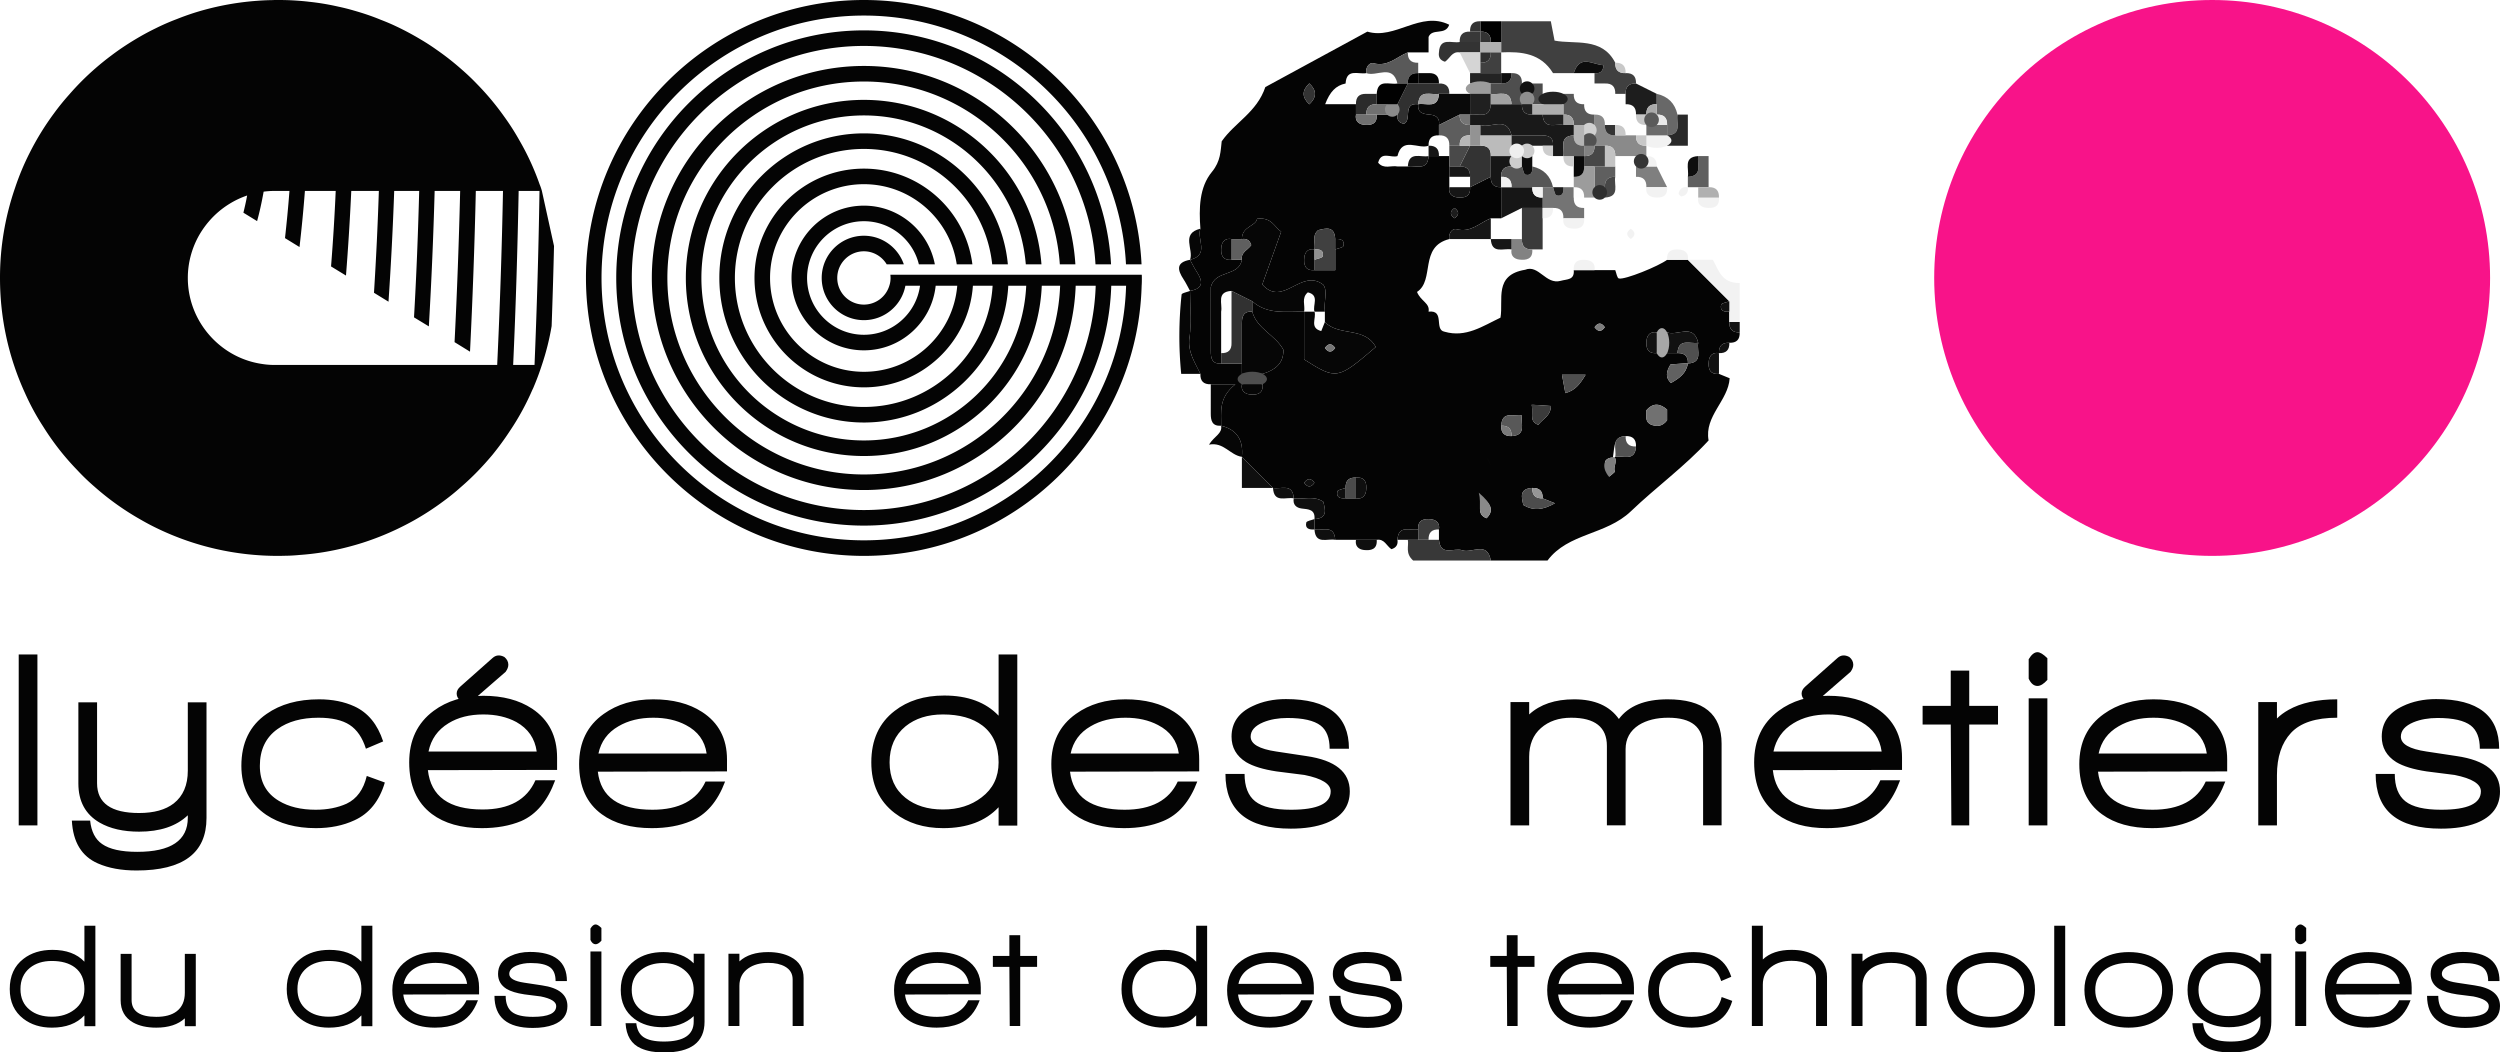 <svg xmlns="http://www.w3.org/2000/svg" viewBox="0 0 600 252.599"><path d="M387.095 109.822l-.051.38c.119-.104.237-.208.368-.334a1.081 1.081 0 0 0-.317-.046z" fill="#040404"/><path d="M412.551 84.752c-.063-1.722.767-2.552 2.49-2.489 1.722.064 2.551-.766 2.488-2.489-1.722.064-2.552-.766-2.489-2.489v-2.489c-1.21.089-2.312-.158-1.974-1.649.093-.408 1.286-.567 1.974-.84l-9.956-9.956h-4.978c-1.936 1.487-10.178 4.866-11.584 4.481-.436-.12-.582-1.298-.861-1.992h-9.957c.188 2.41-1.572 2.12-3.145 2.56-3.581.998-5.262-3.992-8.53-2.656-7.565 1.246-5.173 7.179-5.913 11.495-4.287 2.033-8.295 4.853-13.42 3.375-2.605-.453.185-5.283-3.838-4.818.37-2.068-1.88-2.472-2.773-4.732 4.325-2.83.445-10.853 7.75-12.691-.276-1.416.804-2.627 1.687-2.38 3.442.96 5.592-1.54 8.27-2.598h2.49v-7.467c-1.723.063-2.553-.767-2.49-2.49l-4.978 2.49c.179 2.336-1.42 2.627-3.09 2.44-1.244-.139-2.17-.923-1.888-2.44v-2.49-2.488-2.49h-4.978c-.213 3.724-3.092 2.115-4.978 2.49h-2.49c-1.51-.299-3.258.73-4.634-.896.711-2.897 3.109-1.063 4.635-1.594 1.167-4.795 5.017-1.54 7.467-2.489-.064-1.722.766-2.552 2.489-2.489v-2.489c.282-1.517-.644-2.295-1.888-2.442-1.67-.197-3.27-.2-3.09-2.536-3.858-.43-1.422 3.764-3.408 4.69-1.292-.214-1.727-1-1.57-2.2h-4.978c.178 2.335-1.42 2.627-3.091 2.44-1.244-.139-2.17-.924-1.888-2.44v-2.49h-7.395c1.137-2.98 2.539-4.486 4.906-4.978.213-3.723 3.092-2.114 4.978-2.489-.277-1.416.803-2.627 1.687-2.38 3.442.96 5.592-1.54 8.27-2.598h4.978c0-1.238 0-2.477.002-3.712.908-2.194 4.047-.255 4.954-2.92-6.903-3.427-12.96 3.666-19.65 1.654l-24.48 13.304c-2.042 6.063-7.292 8.467-10.472 13.02-.278 2.295-.223 4.768-2.341 7.33-3.076 3.723-3.128 8.813-2.772 13.638-.948 2.45 2.307 6.3-2.49 7.467.513.927.968 1.893 1.55 2.775 1.482 2.25 1.866 4.083-1.55 4.692 0 3.696.422 7.455-.119 11.07-.532 3.562 1.297 6.037 2.609 8.843-.064 1.722.766 2.552 2.489 2.489h5.913c-4.191 3.345-3.327 6.75-3.424 9.956 3.93.975 5.378 3.605 4.978 7.467l7.467 7.467c1.887.375 4.766-1.234 4.978 2.49 2.336.299 4.82-.705 7.089.81.515 1.998 1.05 3.985-2.11 4.167v2.49c1.886.374 4.765-1.235 4.977 2.488h9.957c1.846-.298 2.357 1.473 3.528 2.248 1.107-.324 1.63-1.056 1.45-2.248.212-3.723 3.09-2.114 4.978-2.489-.18-2.336 1.42-2.627 3.09-2.44 1.244.139 2.17.923 1.888 2.44v2.49c.413 4.11 3.666 1.807 5.6 2.51 2.28.83 6.014-2.34 6.845 2.467h13.609c4.962-6.657 14-6.064 20.021-11.83 6.02-5.764 12.92-10.763 18.645-16.998-1.077-5.83 4.735-9.561 5.053-14.924l-2.569-1.05c-2.336.178-2.627-1.42-2.44-3.091.138-1.244.923-2.17 2.44-1.888zm-63.47-34.833c1.159.817 1.159 1.646 0 2.463-1.16-.817-1.16-1.646 0-2.463zm-28.625 7.454c1.21-.089 2.312.158 1.974 1.649-.093.408-1.286.567-1.974.84v4.978h-4.978c-2.336.179-2.627-1.42-2.44-3.09.139-1.244.923-2.17 2.44-1.888.299-1.51-.73-3.258.886-4.627 1.933-.484 3.919-1.008 4.092 2.138zm-6.222-37.36c1.807 1.684 1.807 3.343 0 5.027-1.808-1.684-1.808-3.343 0-5.028zm-1.232 95.853c.817-1.16 1.646-1.16 2.463 0-.817 1.16-1.646 1.16-2.463 0zm14.873 1.846c-.139 1.243-.924 2.169-2.44 1.887h-2.49c-1.21.089-2.312-.158-1.973-1.649.092-.408 1.285-.567 1.973-.84-.063-1.723.767-2.552 2.49-2.489 2.335-.179 2.627 1.42 2.44 3.09zM312.99 86.27V74.796c-4.301-.066-8.785.782-12.445-2.489v2.49c1.117 4.17 5.602 5.592 7.485 9.186.03 3.363-2.125 4.863-4.996 5.748v2.489c.179 2.335-1.42 2.627-3.09 2.44-1.244-.139-2.17-.923-1.888-2.44v-2.49-2.489h-4.978c-2.277.172-2.49-1.346-2.49-3.04V68.956c.957-4.27 6.714-2.45 7.468-6.605h-2.49c-2.335.179-2.627-1.42-2.44-3.09.14-1.244.924-2.17 2.44-1.888h2.49c-.01-3.11 3.388-3.044 3.64-4.877 3.567-.43 4.219 2.087 5.787 3.1l-4.536 12.682c5.004 5.62 9.332-4.063 14.651.068 1.125 1.572.049 4.095.37 6.45v2.49c3.341 3.487 9.584 1.061 12.216 5.994-9.205 7.863-9.403 7.905-17.194 2.99zm54.621 10.941c.051 0 .085-.016.138-.014.003-.016 0-.03.003-.045 1.568.076 2.993.179 4.471.287-.046 2.495-2.078 3.113-3.01 4.522-2.58-.924-.89-3.158-1.602-4.75zm-12.213 10.962c1.325 1.215 2.056 2.42 2.354 3.596-.307-1.19-1.037-2.388-2.354-3.596zm1.388 16.212c-2.357-.87-1.325-2.756-1.565-4.787.031.005.051-.006.083 0 .078-.117.153-.234.23-.351 2.691 1.993 2.83 3.505 1.252 5.138zm5.985-19.721c-1.722.063-2.552-.767-2.489-2.49.213-3.723 3.091-2.113 4.978-2.488-.375 1.887 1.235 4.765-2.489 4.978zm2.83 16.548c-.467-1.96-.975-3.943 2.148-4.103 1.723-.063 2.553.766 2.49 2.49l2.957 1.182c-2.887 1.614-5.102 1.9-7.595.43zm10.084-26.856l-.816-4.427h5.687c-1.4 2.313-2.464 3.73-4.871 4.427zm7.012-15.827c.816-1.16 1.646-1.16 2.462 0-.816 1.16-1.646 1.16-2.462 0zm4.965 31.113c-.094.095-.16.14-.249.225 1.01.344-.387 2.38.177 3.296.059.096-.898.817-1.415 1.276.456-1.637.701-3.04.87-4.238-2.388 2.093-2.351.033-.498-.343.233-.047.39-.04.55-.037.453-3.414.346-5.003 3.054-5.157 1.722-.063 2.552.766 2.489 2.489-.213 3.724-3.092 2.114-4.978 2.489zm12.445-8.773c-1.108 1.497-2.517 1.642-4.006.97-1.508-.856-.802-2.21-.986-3.35 1.65-1.922 3.313-1.636 4.992-.187v2.567zm4.978-13.629c-.369 2.407-2.134 3.6-4.066 4.683-1.316-1.258-1.215-2.614-.093-4.463l4.175-.306c.047-1.636-.782-2.466-2.505-2.403h-4.978c-2.336.18-2.628-1.42-2.44-3.09.138-1.244.923-2.17 2.44-1.888h2.489c2.45.948 6.3-2.307 7.467 2.49-.375 1.886 1.235 4.765-2.489 4.977z" fill="#040404"/><path d="M360.281 5.103h11.916l.897 4.642c4.824.958 11.37-.936 14.567 5.314-.064 1.723.766 2.552 2.489 2.49 1.722-.064 2.552.766 2.489 2.488-1.723-.063-2.553.767-2.49 2.49h-2.488c.063-1.723-.767-2.553-2.49-2.49h-2.488v-2.489c1.205.14 2.033-.237 2.186-1.9-2.615-.084-5.7-2.754-7.165 1.9h-4.978c-2.912-4.749-7.54-5.21-12.445-4.978v-2.489-4.978z" fill="#404040"/><path d="M345.347 129.555c.413 4.111 3.666 1.808 5.6 2.512 2.28.829 6.014-2.34 6.845 2.466h-18.63c-1.98-1.761-.998-3.479-1.282-4.978h7.467z" fill="#383838"/><path d="M415.04 77.285v-2.489-2.489l-9.956-9.956 6-.001c1.393 2.434 2.054 5.63 6.445 5.58v9.355h-2.489z" fill="#f2f2f2"/><path d="M285.61 69.818c0 3.696.42 7.455-.12 11.07-.532 3.562 1.297 6.037 2.609 8.843h-4.609a92.692 92.692 0 0 1 .095-19.038c.04-.36 1.321-.586 2.025-.875z" fill="#060606"/><path d="M395.128 34.971v2.49h-7.468c.064-1.723-.766-2.553-2.488-2.49h-2.49v-2.489-2.489-2.489c1.723-.063 2.553.767 2.49 2.49-.064 1.722.766 2.552 2.489 2.488h4.978c-.064 1.723.766 2.553 2.489 2.49z" fill="#8a8a8a"/><path d="M370.237 59.862h-2.489c-1.722.063-2.552-.766-2.489-2.49v-7.466h4.978v9.956z" fill="#3a3a3a"/><path d="M380.193 49.906v2.489h-4.978c.064-1.723-.766-2.552-2.489-2.49h-2.489v-2.488-2.49h2.49c.273.689.431 1.882.84 1.974 1.49.339 1.737-.763 1.648-1.973h2.49v2.489c-.064 1.722.766 2.552 2.488 2.489z" fill="#747474"/><path d="M390.15 22.526c-.064-1.722.766-2.552 2.489-2.489l4.978 2.49v2.488c-1.723-.063-2.553.767-2.49 2.49h-2.488c.063-1.723-.767-2.553-2.49-2.49v-2.489z" fill="#1d1d1d"/><path d="M293.077 102.176c3.93.975 5.378 3.605 4.978 7.467-2.893-.438-4.346-3.62-7.898-2.93 1.343-2.128 3.225-2.616 2.92-4.537z" fill="#060606"/><path d="M397.617 25.015v-2.489c2.713.606 4.373 2.265 4.978 4.978-.375 1.887 1.234 4.766-2.49 4.978v-2.489c.064-1.722-.766-2.552-2.488-2.489v-2.489z" fill="#686868"/><path d="M290.588 92.22h5.913c-4.191 3.345-3.327 6.75-3.424 9.956-2.157.153-2.5-1.228-2.492-2.927.01-2.343.003-4.686.003-7.03z" fill="#060606"/><path d="M350.325 12.57c-1.846-.299-2.357 1.473-3.528 2.248-1.108-.324-1.63-1.056-1.45-2.248.212-3.724 3.091-2.114 4.978-2.489h4.978v2.489h-4.978z" fill="#333"/><path d="M298.055 109.643l7.467 7.467h-7.467v-7.467zM310.5 119.6c2.336.299 4.82-.705 7.089.81.515 1.998 1.05 3.985-2.11 4.167.178-2.336-1.421-2.338-3.091-2.536-1.245-.147-2.17-.925-1.888-2.442z" fill="#0f0f0f"/><path d="M400.106 32.482c3.723-.212 2.114-3.09 2.489-4.978h2.489v7.467h-4.978v-2.489z" fill="#292929"/><path d="M407.573 37.46h2.49v7.468h-4.979v-2.49c3.724-.212 2.114-3.09 2.489-4.977z" fill="#5f5f5f"/><path d="M397.617 39.95l2.489 4.978h-4.978c.063-1.723-.767-2.553-2.49-2.49V39.95h4.979z" fill="#7f7f7f"/><path d="M285.61 62.351c.512.927.967 1.893 1.549 2.775 1.482 2.25 1.866 4.083-1.55 4.692-.512-.927-.967-1.893-1.549-2.775-1.482-2.25-1.866-4.083 1.55-4.692zM288.099 54.884c-.948 2.45 2.307 6.3-2.49 7.467.948-2.45-2.306-6.3 2.49-7.467z" fill="#060606"/><path d="M360.281 5.103v4.978h-2.489c.063-1.723-.766-2.552-2.489-2.49V5.104h4.978z"/><path d="M387.66 39.95v2.489c-1.722-.064-2.552.766-2.488 2.489h-2.49V39.95h4.979z" fill="#5f5f5f"/><path d="M325.434 129.555h4.978c.18 2.336-1.42 2.628-3.09 2.441-1.244-.139-2.17-.924-1.888-2.44z" fill="#0f0f0f"/><path d="M385.172 44.928c-.064-1.723.766-2.553 2.489-2.49-.375 1.887 1.234 4.766-2.49 4.979v-2.49z" fill="#474747"/><path d="M355.303 10.081h-4.978c-.063-1.723.766-2.552 2.489-2.49h2.489v2.49z" fill="#383838"/><ellipse cx="397.617" cy="33.727" rx="3.52" ry="1.76" fill="#f2f2f2"/><path d="M387.66 39.95h-2.488V34.97c1.722-.063 2.552.767 2.489 2.49v2.489z" fill="#c3c3c3"/><path d="M412.551 47.417c.179 2.336-1.42 2.627-3.09 2.44-1.244-.139-2.17-.923-1.888-2.44h4.978zM395.128 44.928h4.978c.179 2.336-1.42 2.627-3.09 2.44-1.244-.139-2.17-.923-1.888-2.44zM382.683 64.84h-4.979c-.178-2.336 1.42-2.627 3.091-2.44 1.244.138 2.17.923 1.888 2.44zM405.084 62.351h-4.978c-.179-2.336 1.42-2.627 3.09-2.44 1.244.138 2.17.923 1.888 2.44z" fill="#f2f2f2"/><path d="M412.551 89.73c-2.336.18-2.627-1.42-2.44-3.09.138-1.244.923-2.17 2.44-1.888v4.979z" fill="#111"/><path d="M412.551 47.417h-4.978v-2.49h2.49c1.722-.063 2.551.767 2.488 2.49z" fill="#b0b0b0"/><path d="M305.522 117.11c1.887.375 4.766-1.234 4.978 2.49-1.887-.376-4.766 1.234-4.978-2.49z" fill="#0f0f0f"/><path d="M375.215 52.395h4.978c.18 2.336-1.42 2.627-3.09 2.44-1.244-.138-2.17-.923-1.888-2.44z" fill="#f2f2f2"/><path d="M315.478 127.066c1.887.375 4.766-1.234 4.978 2.49-1.886-.376-4.765 1.234-4.978-2.49zM340.369 129.555h-4.978c.212-3.723 3.09-2.114 4.978-2.489v2.49z" fill="#0f0f0f"/><path d="M415.04 77.285h2.49v2.49c-1.723.063-2.553-.767-2.49-2.49z" fill="#111"/><path d="M355.303 7.592h-2.49c-.062-1.723.767-2.552 2.49-2.49v2.49z" fill="#333"/><path d="M391.394 57.36c-1.16-.817-1.16-1.646 0-2.463 1.16.817 1.16 1.646 0 2.463z" fill="#f2f2f2"/><path d="M412.551 84.752c-.063-1.722.767-2.552 2.49-2.489.062 1.723-.767 2.553-2.49 2.49z" fill="#111"/><path d="M390.15 17.548c-1.723.063-2.553-.766-2.49-2.489 1.723-.063 2.553.767 2.49 2.49z" fill="#c8c8c8"/><path d="M370.237 49.906h2.49c.063 1.722-.767 2.552-2.49 2.489v-2.49zM397.617 39.95h-2.49v-2.49c1.723-.063 2.553.767 2.49 2.49zM405.073 44.939c.213 1.194-.336 1.948-1.473 2.205-.193.043-.776-.54-.732-.732.257-1.137 1.01-1.686 2.205-1.473z" fill="#f2f2f2"/><path d="M315.478 124.577v2.49c-1.21.088-2.312-.159-1.974-1.65.093-.408 1.286-.567 1.974-.84z" fill="#0f0f0f"/><path d="M312.99 74.796c-4.302-.066-8.786.782-12.446-2.489l-4.978-2.489c-3.724.213-2.114 3.092-2.49 4.978V87.242c-2.276.17-2.489-1.347-2.489-3.04V68.956c.957-4.271 6.714-2.45 7.468-6.606-.299-1.846 1.473-2.357 2.248-3.528-.324-1.108-1.057-1.63-2.248-1.45-.01-3.11 3.388-3.044 3.64-4.877 3.567-.43 4.219 2.087 5.787 3.1l-4.536 12.682c5.004 5.62 9.332-4.063 14.651.068 1.125 1.572.049 4.096.37 6.45h-2.489c-.53-1.526 1.304-3.923-1.594-4.634-1.625 1.376-.596 3.124-.895 4.634z" fill="#060606"/><path d="M317.967 77.285c3.341 3.488 9.584 1.062 12.216 5.995-9.205 7.863-9.403 7.905-17.194 2.99V74.797h2.49c.513 1.537-1.279 3.907 1.621 4.658l.867-2.169zm.013 6.223c.817 1.16 1.647 1.16 2.463 0-.816-1.16-1.646-1.16-2.463 0zM298.055 89.73v-2.488c0-3.157.004-6.314-.002-9.47-.003-1.697.283-3.137 2.49-2.976 1.118 4.17 5.603 5.593 7.486 9.187.03 3.363-2.125 4.863-4.996 5.748h-4.978z" fill="#060606"/><path d="M300.544 74.796c-2.208-.161-2.494 1.279-2.49 2.975.005 3.157 0 6.314 0 9.47h-4.977v-2.489c1.722.064 2.552-.766 2.489-2.489v-7.467-4.978l4.978 2.49v2.488z" fill="#313131"/><path d="M347.836 22.526h4.978v4.978h-2.49l-4.977 2.49c.281-1.518-.644-2.296-1.888-2.443-1.67-.197-3.27-.2-3.09-2.536 1.886-.375 4.765 1.235 4.978-2.489h2.489z" fill="#090909"/><path d="M370.237 47.417v2.489h-4.978l-4.978 2.489v-7.467H367.748c-.063 1.722.767 2.552 2.49 2.489z" fill="#161616"/><path d="M357.792 42.439l-4.978 2.489v-2.49c.063-1.722-.767-2.552-2.49-2.488l2.49-4.979h2.489c1.723-.063 2.552.767 2.489 2.49v4.978z" fill="#333"/><path d="M347.836 22.526h-2.49c-1.886.375-4.765-1.234-4.977 2.49-3.858-.43-1.422 3.763-3.408 4.689-1.292-.214-1.727-1-1.57-2.2v-2.49l2.489-4.978h7.467c1.722-.063 2.552.767 2.489 2.49z" fill="#303030"/><path d="M320.456 59.862v4.978h-4.978v-2.489c.688-.273 1.881-.432 1.974-.84.338-1.49-.764-1.738-1.974-1.649.299-1.51-.73-3.258.886-4.627 1.933-.484 3.919-1.008 4.092 2.138v2.489z" fill="#404040"/><path d="M327.923 17.548c-.277-1.415.803-2.627 1.687-2.38 3.442.96 5.592-1.54 8.27-2.598-.064 1.723.766 2.552 2.489 2.49v2.488c-1.723-.063-2.553.767-2.49 2.49h-2.488c-1.167-4.797-5.018-1.542-7.468-2.49z" fill="#595959"/><path d="M345.347 29.993l4.978-2.489c-.063 1.723.766 2.553 2.489 2.49v2.488c-1.723-.063-2.552.767-2.49 2.49h-2.488c.063-1.723-.767-2.553-2.49-2.49v-2.489z" fill="#5d5d5d"/><path d="M357.792 52.395v4.978h-9.956c-.278-1.416.803-2.627 1.686-2.38 3.442.96 5.592-1.54 8.27-2.598zM357.792 42.439V37.46h4.978v2.489c-1.722-.064-2.552.766-2.489 2.489v2.489c-1.723.063-2.552-.767-2.489-2.49z" fill="#161616"/><path d="M347.836 34.971h4.978l-2.49 4.979h-2.488v-2.49-2.489z" fill="#494949"/><path d="M365.26 99.687c-.376 1.887 1.234 4.765-2.49 4.978.063-1.723-.766-2.552-2.489-2.49.212-3.723 3.091-2.113 4.978-2.488z" fill="#585858"/><path d="M340.369 129.555v-2.489c-.18-2.336 1.42-2.627 3.09-2.44 1.244.139 2.17.923 1.888 2.44-1.723-.063-2.553.767-2.49 2.49h-2.488z" fill="#3d3d3d"/><path d="M298.055 57.373c1.191-.18 1.924.342 2.248 1.45-.775 1.171-2.547 1.682-2.248 3.528h-2.49v-4.978h2.49z" fill="#5f5f5f"/><path d="M327.923 22.526h2.49v2.49c-1.723-.064-2.553.766-2.49 2.488h-2.489v-2.489c-.063-1.722.767-2.552 2.49-2.489z" fill="#2b2b2b"/><path d="M325.434 27.504h4.978c.18 2.336-1.42 2.628-3.09 2.441-1.244-.139-2.17-.924-1.888-2.44z" fill="#707070"/><path d="M314.234 20.012c1.807 1.685 1.807 3.344 0 5.028-1.808-1.684-1.808-3.343 0-5.028z" fill="#343434"/><path d="M330.412 27.504h-2.489c-.063-1.722.767-2.552 2.49-2.489h2.489v2.49h-2.49z" fill="#707070"/><path d="M352.814 42.439h-4.978v-2.49h2.489c1.722-.063 2.552.767 2.489 2.49zM337.88 39.95c.212-3.724 3.091-2.115 4.978-2.49-.213 3.724-3.092 2.115-4.978 2.49z" fill="#161616"/><path d="M325.434 119.6h-2.489v-2.49c-.063-1.723.767-2.552 2.49-2.489v4.978z" fill="#4b4b4b"/><path d="M325.434 119.6v-4.979c2.336-.179 2.628 1.42 2.441 3.09-.139 1.244-.924 2.17-2.44 1.888z" fill="#0f0f0f"/><ellipse cx="300.544" cy="90.975" rx="3.52" ry="1.76" fill="#4e4e4e"/><path d="M298.055 92.22h4.978c.179 2.336-1.42 2.627-3.09 2.44-1.244-.139-2.17-.923-1.888-2.44z" fill="#060606"/><path d="M347.836 44.928h4.978c.179 2.336-1.42 2.627-3.09 2.44-1.244-.139-2.17-.923-1.888-2.44z" fill="#161616"/><path d="M295.566 57.373v4.978c-2.336.179-2.628-1.42-2.44-3.09.138-1.244.923-2.17 2.44-1.888zM315.478 62.351v2.49c-2.336.178-2.627-1.421-2.44-3.092.138-1.243.923-2.169 2.44-1.887v2.489z" fill="#060606"/><circle cx="334.146" cy="26.26" r="1.76" fill="#8b8b8b"/><path d="M349.08 49.919c1.16.816 1.16 1.646 0 2.463-1.16-.817-1.16-1.647 0-2.463z" fill="#1d1d1d"/><path d="M320.456 59.862v-2.49c1.21-.088 2.312.16 1.974 1.65-.093.408-1.286.567-1.974.84z" fill="#060606"/><path d="M313.002 115.866c.817-1.16 1.646-1.16 2.463 0-.817 1.16-1.646 1.16-2.463 0zM322.945 117.11v2.49c-1.21.088-2.312-.16-1.973-1.65.092-.408 1.285-.567 1.973-.84z" fill="#0f0f0f"/><path d="M342.858 34.971c1.722-.063 2.552.767 2.489 2.49h-2.49v-2.49z" fill="#161616"/><path d="M400.106 98.303v2.564c-1.108 1.5-2.517 1.645-4.006.973-1.508-.856-.802-2.21-.986-3.35 1.65-1.922 3.313-1.636 4.992-.187z" fill="#717171"/><path d="M370.237 119.6l2.958 1.182c-2.887 1.614-5.102 1.9-7.595.43-.467-1.958-.975-3.942 2.148-4.102-.063 1.723.767 2.552 2.49 2.49z" fill="#4c4c4c"/><path d="M402.595 84.752h-2.49v-4.978c2.45.948 6.301-2.307 7.468 2.49-1.887.374-4.766-1.235-4.978 2.488z" fill="#111"/><path d="M392.639 107.154c-.213 3.724-3.092 2.114-4.978 2.489.375-1.887-1.235-4.766 2.489-4.978-.064 1.723.766 2.552 2.489 2.489z" fill="#525252"/><path d="M402.595 84.752c.212-3.723 3.091-2.114 4.978-2.489-.375 1.887 1.235 4.766-2.489 4.979.063-1.723-.766-2.553-2.49-2.49z" fill="#4f4f4f"/><path d="M374.868 89.93h5.687c-1.4 2.313-2.464 3.73-4.871 4.427l-.816-4.427z" fill="#4e4e4e"/><path d="M405.1 87.155c-.385 2.493-2.15 3.686-4.082 4.77-1.316-1.26-1.215-2.615-.093-4.464l4.175-.306z" fill="#616161"/><path d="M367.43 97.09c1.794.13 3.261.238 4.792.35-.046 2.495-2.078 3.113-3.01 4.522-2.617-.936-.83-3.224-1.781-4.872z" fill="#3b3b3b"/><path d="M386.174 114.44c-1.549-1.725-1.636-4.174.372-4.58 2.542-.516.369 2.209 1.042 3.304.06.096-.897.817-1.414 1.276z" fill="#7e7e7e"/><ellipse cx="398.861" cy="82.263" rx="1.76" ry="3.52" fill="#a7a7a7"/><path d="M397.617 79.774v4.978c-2.336.18-2.628-1.42-2.44-3.09.138-1.244.923-2.17 2.44-1.888z" fill="#111"/><path d="M354.898 118.246c3.342 2.837 3.55 4.418 1.887 6.14-2.618-.965-1.04-3.185-1.887-6.14z" fill="#898989"/><path d="M385.158 78.53c-.816 1.16-1.646 1.16-2.462 0 .816-1.16 1.646-1.16 2.462 0z" fill="#7d7d7d"/><path d="M415.04 72.307v2.49c-1.21.088-2.312-.159-1.974-1.65.093-.408 1.286-.567 1.974-.84z" fill="#111"/><path d="M370.237 119.6c-1.722.062-2.552-.767-2.489-2.49 1.723-.063 2.553.767 2.49 2.49z" fill="#959595"/><path d="M360.281 102.176c1.723-.063 2.552.766 2.49 2.489-1.723.063-2.553-.767-2.49-2.49z" fill="#7a7a7a"/><path d="M362.77 57.373h2.49c-.064 1.723.766 2.552 2.488 2.489.18 2.336-1.42 2.627-3.09 2.44-1.244-.138-2.17-.923-1.888-2.44v-2.49z" fill="#828282"/><path d="M362.77 57.373v2.489c-1.887-.375-4.766 1.235-4.978-2.49h4.978z" fill="#161616"/><path d="M380.193 17.548h-2.489c1.465-4.654 4.55-1.984 7.165-1.9-.153 1.663-.98 2.04-2.186 1.9h-2.49z" fill="#0d0d0d"/><path d="M357.792 10.081h2.49v2.489h-4.979v-2.489h2.489z" fill="#b0b0b0"/><path d="M350.325 12.57h4.978v4.978h-2.49l-2.488-4.978z" fill="#d5d5d5"/><path d="M352.814 17.548h7.467v2.49h-7.467v-2.49z" fill="#232323"/><path d="M345.347 20.037h-4.978v-2.489h2.489c1.722-.063 2.552.767 2.489 2.49z" fill="#070707"/><ellipse cx="355.303" cy="21.282" rx="3.52" ry="1.76" fill="#9c9c9c"/><path d="M407.573 37.46c-.375 1.887 1.235 4.766-2.489 4.979.375-1.887-1.235-4.766 2.489-4.978z" fill="#0e0e0e"/><path d="M375.215 22.526h2.49c-.064 1.723.766 2.553 2.488 2.49-.063 1.722.767 2.552 2.49 2.488v2.49h-4.979c.064-1.723-.766-2.553-2.489-2.49v-2.489-2.489z" fill="#585858"/><path d="M385.172 34.971v4.979h-4.979v-2.49c1.723.064 2.553-.766 2.49-2.489h2.489z" fill="#474747"/><circle cx="393.883" cy="38.705" r="1.76" fill="#343434"/><circle cx="381.438" cy="31.238" r="1.76" fill="#d0d0d0"/><path d="M385.172 29.993h2.489v2.49c-1.723.063-2.553-.767-2.49-2.49z" fill="#333"/><path d="M387.66 32.482v-2.489c1.723-.063 2.553.767 2.49 2.49h-2.49z" fill="#c8c8c8"/><circle cx="381.438" cy="33.727" r="1.76" fill="#515151"/><path d="M392.639 32.482h2.489v2.49c-1.723.063-2.553-.767-2.49-2.49z" fill="#c8c8c8"/><path d="M367.748 39.95c2.714.605 4.373 2.264 4.978 4.978h-9.956c.063-1.723-.766-2.553-2.489-2.49-.063-1.722.767-2.552 2.49-2.488h2.488c.273.688.432 1.88.84 1.973 1.49.338 1.738-.764 1.65-1.973z" fill="#565656"/><path d="M367.748 44.928h2.49v2.489c-1.723.063-2.553-.767-2.49-2.49z" fill="#f2f2f2"/><path d="M380.193 47.417h-2.489v-2.49c1.723-.063 2.553.767 2.49 2.49z" fill="#fdfdfd"/><path d="M372.726 44.928h2.49c.088 1.21-.159 2.312-1.65 1.973-.408-.092-.566-1.285-.84-1.973z" fill="#1c1c1c"/><path d="M395.128 29.993c-1.723.064-2.553-.766-2.49-2.489h2.49v2.49z" fill="#c8c8c8"/><path d="M397.617 25.015v2.49h-2.49c-.063-1.723.767-2.553 2.49-2.49z" fill="#aaa"/><path d="M395.128 32.482v-2.489h4.978v2.49h-4.978z" fill="#6b6b6b"/><path d="M400.106 29.993h-2.49v-2.489c1.723-.063 2.553.767 2.49 2.49z" fill="#e9e9e9"/><path d="M357.792 10.081h-2.489v-2.49c1.723-.062 2.552.767 2.489 2.49z" fill="#333"/><path d="M380.193 47.417c.064-1.723-.766-2.553-2.489-2.49V42.44c1.723.063 2.553-.767 2.49-2.49h2.489v7.468h-2.49z" fill="#9c9c9c"/><circle cx="383.927" cy="46.172" r="1.76" fill="#2f2f2f"/><path d="M317.98 83.508c.817-1.16 1.647-1.16 2.463 0-.816 1.16-1.646 1.16-2.463 0z" fill="#757575"/><path d="M352.814 22.526h4.978v2.49c-.212 3.723-3.091 2.113-4.978 2.488v-4.978z" fill="#202020"/><path d="M340.369 25.015c.212-3.723 3.091-2.114 4.978-2.489-.213 3.724-3.092 2.114-4.978 2.49z" fill="#9b9b9b"/><path d="M352.814 29.993c-1.723.064-2.552-.766-2.49-2.489h2.49v2.49z" fill="#757575"/><path d="M360.281 42.439c1.723-.064 2.552.766 2.49 2.489h-2.49v-2.49z" fill="#f2f2f2"/><path d="M362.77 37.46h-4.978c.063-1.722-.766-2.552-2.489-2.489v-2.489h7.467v4.979z" fill="#bbb"/><path d="M355.303 32.482v2.49h-2.49v-2.49-2.489h2.49v2.49z" fill="#939393"/><path d="M335.39 25.015h-4.978v-2.489c.213-3.723 3.092-2.114 4.979-2.489h2.489l-2.49 4.978z" fill="#010101"/><path d="M340.369 17.548v2.49h-2.49c-.063-1.723.767-2.553 2.49-2.49z" fill="#010101"/><path d="M315.478 62.351v-2.489c1.21-.089 2.312.158 1.974 1.649-.093.408-1.286.567-1.974.84z" fill="#8f8f8f"/><path d="M352.814 32.482v2.49h-2.49c-.062-1.723.767-2.553 2.49-2.49z" fill="#b7b7b7"/><circle cx="364.015" cy="38.705" r="1.76" fill="#cdcdcd"/><path d="M367.748 20.037h2.49v4.978h-2.49v-2.489-2.489z" fill="#4d4d4d"/><ellipse cx="372.726" cy="23.771" rx="3.52" ry="1.76" fill="#212121"/><path d="M357.792 22.526v-2.489h2.49c1.722.063 2.551-.766 2.488-2.489 1.723-.063 2.552.767 2.49 2.49v4.978h-2.49c-.212-3.724-3.091-2.115-4.978-2.49z" fill="#4e4e4e"/><path d="M360.281 17.548h-4.978V15.06c1.723.063 2.552-.766 2.489-2.489h2.49v4.978z" fill="#404040"/><circle cx="366.504" cy="21.282" r="1.76" fill="#121212"/><path d="M362.77 17.548c.063 1.723-.766 2.552-2.489 2.49v-2.49h2.49z" fill="#0d0d0d"/><path d="M357.792 12.57c.063 1.723-.766 2.552-2.489 2.49v-2.49h2.489z" fill="#303030"/><path d="M370.237 25.015h4.978v2.49h-7.467v-2.49h2.49z" fill="#adadad"/><path d="M380.193 32.482v2.49c-1.722.063-2.552-.767-2.489-2.49v-2.489h2.49v2.49z" fill="#b4b4b4"/><path d="M375.215 27.504c1.723-.063 2.553.767 2.49 2.49h-2.49v-2.49z" fill="#a0a0a0"/><path d="M380.193 39.95c.064 1.722-.766 2.552-2.489 2.489v-2.49-2.488h2.49v2.489z" fill="#090909"/><path d="M380.193 34.971h2.49c.063 1.723-.767 2.553-2.49 2.49v-2.49z" fill="#828282"/><path d="M375.215 29.993h2.49v2.49c-3.724.212-2.115 3.09-2.49 4.978h-2.489v-2.49c.154-2.157-1.228-2.498-2.926-2.491-2.343.01-4.687.002-7.03.002-1.167-4.796-5.017-1.54-7.467-2.489h-2.49v-2.489c1.888-.375 4.767 1.235 4.979-2.489h7.468c-.064 1.723.766 2.553 2.488 2.49h2.49c.212 3.723 3.09 2.113 4.977 2.488z" fill="#191919"/><path d="M362.77 32.482c2.343 0 4.687.008 7.03-.002 1.698-.007 3.08.334 2.926 2.491h-9.956v-2.489z" fill="#202020"/><path d="M365.26 39.95v-2.49h2.488v2.49c.089 1.21-.158 2.311-1.649 1.973-.408-.092-.567-1.285-.84-1.973z" fill="#0d0d0d"/><circle cx="366.504" cy="36.216" r="1.76" fill="#cdcdcd"/><path d="M370.237 34.971h2.49v2.49c-1.723.063-2.553-.767-2.49-2.49zM377.704 37.46v2.49c-1.722.063-2.552-.767-2.489-2.49h2.49z" fill="#cdcdcd"/><circle cx="396.372" cy="28.749" r="1.76" fill="#5a5a5a"/><path d="M362.77 25.015h-4.978v-2.489c1.887.375 4.766-1.234 4.978 2.49z" fill="#a3a3a3"/><path d="M355.303 29.993c2.45.948 6.3-2.307 7.467 2.49h-7.467v-2.49z" fill="#202020"/><circle cx="364.015" cy="36.216" r="1.76" fill="#efefef"/><circle cx="366.504" cy="23.771" r="1.76" fill="#8e8e8e"/><path d="M375.215 29.993c-1.886-.375-4.765 1.235-4.978-2.489h4.978v2.49zM365.26 25.015h2.488v2.49c-1.722.063-2.552-.767-2.489-2.49z" fill="#202020"/><path d="M377.704 37.46h-2.489c.375-1.886-1.234-4.765 2.49-4.978-.064 1.723.766 2.553 2.488 2.49v2.489h-2.489z" fill="#606060"/><path d="M274.044 66.707c0 .622 0 1.244-.05 1.866-.97 35.917-30.515 64.84-66.656 64.84-36.788 0-66.707-29.918-66.707-66.706C140.631 29.918 170.55 0 207.338 0c35.668 0 64.914 28.176 66.632 63.446h-3.734c-1.717-33.204-29.271-59.712-62.898-59.712-34.722 0-62.973 28.25-62.973 62.973s28.25 62.972 62.973 62.972c34.1 0 61.952-27.23 62.923-61.106h-3.56c-.97 31.91-27.23 57.572-59.363 57.572-32.78 0-59.439-26.658-59.439-59.438 0-32.756 26.658-59.414 59.439-59.414 31.66 0 57.621 24.915 59.314 56.153h-3.734c-1.692-29.172-25.985-52.42-55.58-52.42-30.715 0-55.705 24.99-55.705 55.68 0 30.715 24.99 55.705 55.705 55.705 30.068 0 54.66-23.97 55.63-53.838h-4.804c-.97 27.206-23.397 49.035-50.826 49.035-28.077 0-50.901-22.825-50.901-50.901 0-28.052 22.824-50.877 50.9-50.877 26.957 0 49.085 21.083 50.753 47.616h-3.734c-1.668-24.468-22.128-43.882-47.018-43.882-26.01 0-47.168 21.157-47.168 47.143 0 26.01 21.157 47.167 47.168 47.167 25.363 0 46.122-20.136 47.093-45.3h-4.406c-.97 22.7-19.763 40.87-42.687 40.87-23.571 0-42.737-19.166-42.737-42.737 0-23.572 19.166-42.737 42.737-42.737 22.451 0 40.945 17.423 42.612 39.476h-3.758c-1.643-19.987-18.444-35.743-38.854-35.743-21.506 0-39.004 17.498-39.004 39.004s17.498 39.003 39.004 39.003c20.883 0 37.983-16.503 38.954-37.137h-4.307c-.97 18.27-16.154 32.83-34.647 32.83-19.141 0-34.698-15.556-34.698-34.696s15.557-34.698 34.698-34.698c18.02 0 32.905 13.84 34.548 31.437h-3.759c-1.642-15.557-14.81-27.703-30.79-27.703-17.074 0-30.963 13.889-30.963 30.964s13.889 30.963 30.964 30.963c16.452 0 29.943-12.893 30.889-29.097h-4.73c-.945 13.615-12.32 24.393-26.16 24.393-14.485 0-26.259-11.773-26.259-26.26 0-14.46 11.774-26.234 26.26-26.234 13.366 0 24.417 10.056 26.035 22.974h-3.758c-1.593-10.877-11.002-19.24-22.277-19.24-12.42 0-22.526 10.08-22.526 22.5s10.105 22.526 22.526 22.526c11.773 0 21.455-9.11 22.401-20.659h-5.177c-.92 8.712-8.288 15.507-17.224 15.507-9.583 0-17.374-7.79-17.374-17.373 0-9.559 7.791-17.35 17.374-17.35 8.438 0 15.507 6.074 17.025 14.089h-3.833c-1.444-5.949-6.82-10.355-13.192-10.355-7.517 0-13.64 6.099-13.64 13.616 0 7.516 6.123 13.64 13.64 13.64 6.87 0 12.57-5.128 13.466-11.774h-3.51c-.871 4.705-5.028 8.264-9.956 8.264-5.6 0-10.13-4.53-10.13-10.13 0-5.576 4.53-10.13 10.13-10.13 4.43 0 8.214 2.886 9.583 6.869h-4.107c-1.12-1.867-3.161-3.136-5.476-3.136-3.535 0-6.397 2.887-6.397 6.397a6.395 6.395 0 0 0 6.397 6.396 6.37 6.37 0 0 0 6.098-4.53c.2-.572.299-1.22.299-1.866a7.53 7.53 0 0 0-.05-.772h60.334c.025.249.025.523.025.772zM130.053 45.823c-.15-.547-.324-1.07-.548-1.593a61.454 61.454 0 0 0-4.853-10.553 57.78 57.78 0 0 0-3.684-5.75 63.785 63.785 0 0 0-6.447-7.716 55.154 55.154 0 0 0-3.709-3.534 64.483 64.483 0 0 0-6.023-4.73 50.918 50.918 0 0 0-3.759-2.439 67.147 67.147 0 0 0-5.899-3.161 49.405 49.405 0 0 0-3.733-1.593c-2.09-.871-4.256-1.593-6.447-2.215a48.9 48.9 0 0 0-3.758-.946c-2.29-.523-4.63-.921-7.02-1.17C72.955.273 71.686.174 70.44.1 69.196.025 67.951 0 66.707 0c-.473 0-.921 0-1.394.025a58.195 58.195 0 0 0-3.66.174 66.172 66.172 0 0 0-15.456 3.012c-1.27.423-2.514.87-3.759 1.369a53.99 53.99 0 0 0-5.077 2.215 59.78 59.78 0 0 0-3.759 1.991c-2.414 1.394-4.754 2.912-6.944 4.58a63.54 63.54 0 0 0-3.734 3.012 63.166 63.166 0 0 0-6.322 6.322 57.797 57.797 0 0 0-3.684 4.555 65.236 65.236 0 0 0-5.8 9.434 61.118 61.118 0 0 0-3.509 8.413A66.018 66.018 0 0 0 0 66.707c0 9.856 2.14 19.215 5.999 27.628a57.315 57.315 0 0 0 4.38 8.064 62.275 62.275 0 0 0 8.14 10.405 51.367 51.367 0 0 0 4.107 3.957 64.87 64.87 0 0 0 11.076 7.915 58.26 58.26 0 0 0 4.455 2.34c8.662 4.107 18.344 6.397 28.55 6.397.423 0 .846 0 1.269-.025 1.344 0 2.663-.075 3.957-.2a62.967 62.967 0 0 0 11.3-1.841 67.344 67.344 0 0 0 3.834-1.095 66.296 66.296 0 0 0 8.164-3.236 71.296 71.296 0 0 0 3.883-1.991 66.77 66.77 0 0 0 7.442-4.829 54.724 54.724 0 0 0 4.157-3.385c2.688-2.315 5.152-4.879 7.442-7.616a67.979 67.979 0 0 0 4.207-5.75 60.257 60.257 0 0 0 3.11-5.152 59.245 59.245 0 0 0 2.291-4.73c.124-.224.224-.448.323-.697a63.72 63.72 0 0 0 1.967-5.276 60.976 60.976 0 0 0 2.34-9.334c.223-6.347.423-12.744.572-19.216l-2.912-13.217zM119.325 87.59h-53.34a18.9 18.9 0 0 1-3.161-.25c-4.506-.671-8.513-2.787-11.6-5.873-3.783-3.784-6.147-9.01-6.147-14.76 0-3.51.896-6.845 2.439-9.758a21.384 21.384 0 0 1 2.638-3.833 20.96 20.96 0 0 1 4.854-4.156 20.692 20.692 0 0 1 4.306-2.041c-.274 1.518-.597 2.887-.896 4.131l3.285 2.016c.598-2.165 1.12-4.554 1.569-7.068a19.614 19.614 0 0 1 2.713-.175h3.484c-.298 3.958-.672 7.741-1.07 11.325l3.485 2.141c.498-4.33.946-8.836 1.294-13.466h7.393a509.394 509.394 0 0 1-1.12 18.12l3.584 2.19c.522-6.595.946-13.365 1.27-20.31h6.62a798.234 798.234 0 0 1-1.17 24.443l3.485 2.14a828.526 828.526 0 0 0 1.369-26.583h5.998c-.273 10.28-.672 20.41-1.244 30.342l3.56 2.165a1060.1 1060.1 0 0 0 1.393-32.507h6.123c-.299 12.321-.747 24.443-1.344 36.29l3.709 2.29c.622-12.52 1.095-25.413 1.394-38.58h6.52a1493.3 1493.3 0 0 1-1.393 41.767zm8.96 0h-5.127c.622-13.59 1.045-27.53 1.32-41.767h5.002a1624.148 1624.148 0 0 1-1.194 41.767z" fill="#040404"/><circle cx="530.914" cy="66.707" r="66.707" fill="#f81389"/><path d="M4.492 198.088v-41.02H8.98v41.02H4.492zM32.774 208.917c-3.63 0-6.722-.564-9.276-1.692-3.9-1.694-5.983-5.124-6.252-10.287h4.387c.268 2.623 1.226 4.497 2.873 5.627 1.781 1.25 4.588 1.877 8.418 1.877 8.1 0 12.15-2.725 12.15-8.17v-.605c-2.756 2.623-6.655 3.933-11.696 3.933-3.798 0-6.957-.725-9.478-2.178-3.394-1.976-5.09-5.102-5.09-9.378v-19.482h4.486v19.421c0 4.76 3.36 7.14 10.082 7.14 3.562 0 6.335-.766 8.319-2.3 2.25-1.774 3.377-4.395 3.377-7.863v-16.398h4.486v27.77c0 8.39-5.595 12.585-16.786 12.585zM85.05 196.877c-2.69 1.25-5.765 1.877-9.226 1.877-4.773 0-8.754-1.07-11.947-3.206-3.967-2.703-5.949-6.617-5.949-11.738 0-5.528 2.016-9.682 6.05-12.465 3.326-2.338 7.528-3.507 12.602-3.507 3.193 0 6.016.564 8.47 1.691 3.26 1.495 5.561 4.298 6.907 8.41l-4.135 1.756c-.84-2.662-2.143-4.568-3.906-5.717-1.765-1.15-4.26-1.724-7.487-1.724-4.032 0-7.309.907-9.83 2.723-2.823 2.017-4.235 4.96-4.235 8.833 0 3.792 1.529 6.594 4.588 8.41 2.352 1.412 5.293 2.117 8.822 2.117 2.79 0 5.26-.483 7.41-1.453 2.453-1.17 4.067-3.389 4.84-6.656l4.335 1.576c-1.31 4.436-3.747 7.462-7.31 9.073zM102.694 184.838c.707 6.293 5.075 9.439 13.108 9.439 6.418 0 10.653-2.339 12.703-7.018h4.739c-1.815 4.961-4.537 8.228-8.166 9.8-2.723 1.129-5.866 1.695-9.428 1.695-4.974 0-8.973-1.13-11.998-3.389-3.629-2.741-5.445-6.876-5.445-12.403 0-5.324 1.95-9.439 5.849-12.344 3.26-2.418 7.242-3.629 11.948-3.629 4.67 0 8.57 1.029 11.695 3.085 3.999 2.664 6 6.575 6 11.738v2.965l-31.005.061zm13.31-13.371c-3.295 0-6.084.705-8.37 2.117-2.588 1.573-4.184 3.833-4.789 6.777h25.963c-.437-3.146-2.067-5.506-4.89-7.079-2.252-1.21-4.89-1.815-7.914-1.815zm5.342-10.226l-8.015 6.959c-.504.323-.975.484-1.41.484-.573 0-1.102-.222-1.59-.666-.487-.443-.73-.968-.73-1.573s.303-1.17.907-1.694l7.714-6.838c.806-.724 1.746-.804 2.822-.24.638.524.959 1.15.959 1.874 0 .525-.22 1.088-.657 1.694zM143.478 185.2c.706 6.092 5.074 9.137 13.108 9.137 6.418 0 10.67-2.258 12.754-6.777h4.687c-1.814 4.84-4.554 8.007-8.217 9.5-2.688 1.128-5.814 1.694-9.376 1.694-4.975 0-8.973-1.108-11.998-3.328-3.63-2.622-5.445-6.636-5.445-12.041 0-5.241 1.966-9.257 5.898-12.04 3.26-2.338 7.227-3.507 11.899-3.507 4.67 0 8.569 1.006 11.695 3.023 3.998 2.582 5.999 6.393 5.999 11.435v2.843l-31.004.061zm13.31-12.946c-3.261 0-6.05.686-8.37 2.057-2.588 1.492-4.184 3.67-4.79 6.533h25.963c-.436-3.065-2.1-5.345-4.99-6.837-2.218-1.17-4.824-1.753-7.813-1.753zM239.664 198.149v-4.417c-3.126 3.347-7.562 5.022-13.31 5.022-4.604 0-8.486-1.21-11.644-3.632-3.731-2.863-5.597-6.915-5.597-12.16 0-5.363 1.866-9.478 5.597-12.344 3.158-2.457 7.125-3.69 11.897-3.69 5.646 0 9.998 1.615 13.057 4.84v-14.7h4.486v41.08h-4.486zm-3.882-24.02c-2.353-1.775-5.513-2.662-9.477-2.662-3.63 0-6.622.948-8.975 2.844-2.553 2.097-3.83 4.98-3.83 8.65s1.277 6.515 3.83 8.532c2.32 1.855 5.31 2.784 8.975 2.784 3.662 0 6.755-.968 9.275-2.905 2.723-2.057 4.084-4.86 4.084-8.41 0-3.911-1.294-6.857-3.882-8.834zM256.803 185.2c.706 6.092 5.074 9.137 13.107 9.137 6.419 0 10.67-2.258 12.754-6.777h4.688c-1.815 4.84-4.554 8.007-8.217 9.5-2.688 1.128-5.814 1.694-9.376 1.694-4.975 0-8.973-1.108-11.998-3.328-3.63-2.622-5.445-6.636-5.445-12.041 0-5.241 1.966-9.257 5.898-12.04 3.26-2.338 7.226-3.507 11.898-3.507 4.67 0 8.57 1.006 11.696 3.023 3.998 2.582 5.999 6.393 5.999 11.435v2.843l-31.004.061zm13.31-12.946c-3.262 0-6.05.686-8.37 2.057-2.588 1.492-4.184 3.67-4.79 6.533h25.963c-.436-3.065-2.1-5.345-4.99-6.837-2.218-1.17-4.824-1.753-7.814-1.753zM318.256 197.543c-2.287.888-5.11 1.332-8.468 1.332-10.454 0-15.68-4.377-15.68-13.13h4.588c0 3.026.848 5.214 2.545 6.565 1.697 1.352 4.563 2.027 8.595 2.027 6.352 0 9.529-1.473 9.529-4.416 0-1.775-2.1-3.087-6.3-3.933l-6.707-.849c-3.193-.483-5.63-1.23-7.31-2.238-2.318-1.451-3.478-3.488-3.478-6.111 0-3.306 1.68-5.746 5.042-7.319 2.351-1.13 5.024-1.694 8.014-1.694 10.082 0 15.124 3.972 15.124 11.918h-4.638c0-2.582-.722-4.436-2.166-5.567-1.582-1.21-4.237-1.815-7.966-1.815-2.185 0-4.117.345-5.798 1.03-2.016.846-3.025 1.996-3.025 3.447 0 1.777 2.05 2.965 6.15 3.57l7.21 1.09c6.956 1.008 10.434 3.833 10.434 8.47 0 3.59-1.898 6.13-5.695 7.623zM408.744 198.088v-19.06c0-4.516-2.79-6.774-8.369-6.774-2.822 0-5.175.584-7.059 1.753-2.117 1.373-3.174 3.308-3.174 5.81v18.27h-4.487V179.03c0-4.517-2.856-6.775-8.57-6.775-2.959 0-5.378.827-7.259 2.48-1.884 1.655-2.824 3.954-2.824 6.898v16.456h-4.485V168.5h4.485v2.966c2.622-2.421 6.217-3.63 10.79-3.63 4.939 0 8.52 1.573 10.736 4.719 2.353-3.146 6.252-4.718 11.697-4.718 8.636 0 12.955 3.549 12.955 10.646v19.604h-4.436zM425.482 184.838c.705 6.293 5.073 9.439 13.107 9.439 6.419 0 10.653-2.339 12.702-7.018h4.74c-1.815 4.961-4.538 8.228-8.167 9.8-2.722 1.129-5.865 1.695-9.426 1.695-4.976 0-8.974-1.13-11.998-3.389-3.632-2.741-5.445-6.876-5.445-12.403 0-5.324 1.947-9.439 5.846-12.344 3.26-2.418 7.243-3.629 11.95-3.629 4.669 0 8.57 1.029 11.693 3.085 4.001 2.664 6 6.575 6 11.738v2.965l-31.002.061zm13.308-13.371c-3.293 0-6.084.705-8.369 2.117-2.588 1.573-4.183 3.833-4.788 6.777h25.962c-.437-3.146-2.068-5.506-4.89-7.079-2.254-1.21-4.89-1.815-7.915-1.815zm5.343-10.226l-8.014 6.959c-.506.323-.977.484-1.412.484-.572 0-1.101-.222-1.588-.666-.488-.443-.731-.968-.731-1.573s.301-1.17.906-1.694l7.713-6.838c.807-.724 1.748-.804 2.825-.24.636.524.957 1.15.957 1.874 0 .525-.219 1.088-.656 1.694zM472.616 173.888v24.2h-4.285l-.151-24.2h-6.755v-4.478h6.755v-8.47h4.436v8.47h6.906v4.478h-6.906zM489.001 164.63c-.875 0-1.58-.584-2.117-1.756v-4.657c.671-1.13 1.376-1.694 2.117-1.694.603 0 1.393.483 2.368 1.45v5.205c-.873.967-1.663 1.451-2.368 1.451zm-2.117 33.458v-30.493h4.485v30.493h-4.485zM503.52 185.2c.705 6.092 5.073 9.137 13.107 9.137 6.42 0 10.668-2.258 12.753-6.777h4.69c-1.816 4.84-4.556 8.007-8.219 9.5-2.688 1.128-5.814 1.694-9.375 1.694-4.976 0-8.974-1.108-11.998-3.328-3.632-2.622-5.445-6.636-5.445-12.041 0-5.241 1.967-9.257 5.897-12.04 3.26-2.338 7.226-3.507 11.898-3.507 4.67 0 8.571 1.006 11.694 3.023 4.001 2.582 6 6.393 6 11.435v2.843l-31.002.061zm13.308-12.946c-3.26 0-6.05.686-8.369 2.057-2.588 1.492-4.183 3.67-4.788 6.533h25.962c-.437-3.065-2.102-5.345-4.992-6.837-2.217-1.17-4.823-1.753-7.813-1.753zM549.847 175.883c-2.253 2.421-3.379 5.81-3.379 10.166v12.039h-4.484V168.5h4.484v3.933c.773-.766 1.697-1.451 2.774-2.056 2.99-1.694 6.888-2.54 11.696-2.54v4.416c-5.143 0-8.84 1.208-11.09 3.63zM594.305 197.543c-2.287.888-5.11 1.332-8.469 1.332-10.454 0-15.68-4.377-15.68-13.13h4.589c0 3.026.848 5.214 2.545 6.565 1.697 1.352 4.562 2.027 8.595 2.027 6.351 0 9.528-1.473 9.528-4.416 0-1.775-2.1-3.087-6.3-3.933l-6.707-.849c-3.193-.483-5.629-1.23-7.309-2.238-2.319-1.451-3.478-3.488-3.478-6.111 0-3.306 1.68-5.746 5.041-7.319 2.353-1.13 5.025-1.694 8.014-1.694 10.083 0 15.124 3.972 15.124 11.918h-4.638c0-2.582-.721-4.436-2.165-5.567-1.583-1.21-4.237-1.815-7.966-1.815-2.185 0-4.117.345-5.797 1.03-2.018.846-3.026 1.996-3.026 3.447 0 1.777 2.049 2.965 6.15 3.57l7.209 1.09c6.957 1.008 10.435 3.833 10.435 8.47 0 3.59-1.898 6.13-5.695 7.623zM20.26 246.282v-2.592c-1.835 1.965-4.437 2.947-7.808 2.947-2.7 0-4.978-.71-6.83-2.13-2.19-1.68-3.283-4.06-3.283-7.134 0-3.148 1.094-5.561 3.282-7.241 1.853-1.441 4.179-2.163 6.98-2.163 3.31 0 5.864.945 7.658 2.839v-8.624h2.631v24.098h-2.63zm-2.278-14.091c-1.38-1.04-3.233-1.56-5.56-1.56-2.129 0-3.884.553-5.263 1.667-1.499 1.23-2.247 2.921-2.247 5.075s.748 3.821 2.247 5.005c1.36 1.086 3.115 1.63 5.264 1.63s3.962-.565 5.44-1.703c1.598-1.206 2.396-2.851 2.396-4.932 0-2.295-.76-4.023-2.277-5.182zM44.36 246.282V244.4c-1.618 1.49-3.904 2.237-6.86 2.237-2.23 0-4.082-.416-5.561-1.243-1.99-1.137-2.986-2.921-2.986-5.36v-11.108h2.63v11.072c0 2.698 1.972 4.047 5.916 4.047 2.09 0 3.715-.437 4.878-1.312 1.322-.994 1.983-2.487 1.983-4.473v-9.334h2.631v17.356H44.36zM86.736 246.282v-2.592c-1.834 1.965-4.436 2.947-7.808 2.947-2.7 0-4.978-.71-6.83-2.13-2.189-1.68-3.283-4.06-3.283-7.134 0-3.148 1.094-5.561 3.283-7.241 1.852-1.441 4.178-2.163 6.978-2.163 3.312 0 5.866.945 7.66 2.839v-8.624h2.63v24.098h-2.63zm-2.278-14.091c-1.38-1.04-3.233-1.56-5.559-1.56-2.13 0-3.884.553-5.264 1.667-1.498 1.23-2.247 2.921-2.247 5.075s.749 3.821 2.247 5.005c1.36 1.086 3.115 1.63 5.264 1.63s3.962-.565 5.441-1.703c1.597-1.206 2.396-2.851 2.396-4.932 0-2.295-.76-4.023-2.278-5.182zM96.789 238.686c.414 3.573 2.976 5.36 7.688 5.36 3.766 0 6.26-1.325 7.482-3.977h2.75c-1.064 2.841-2.67 4.698-4.82 5.573-1.577.662-3.41.995-5.5.995-2.917 0-5.264-.652-7.039-1.952-2.128-1.539-3.192-3.894-3.192-7.064 0-3.075 1.153-5.43 3.459-7.064 1.913-1.37 4.239-2.056 6.98-2.056 2.739 0 5.026.59 6.86 1.774 2.346 1.515 3.519 3.751 3.519 6.707v1.667l-18.187.037zm7.807-7.596c-1.913 0-3.548.403-4.908 1.208-1.52.875-2.455 2.153-2.81 3.833h15.23c-.257-1.799-1.233-3.136-2.928-4.01-1.302-.686-2.83-1.031-4.584-1.031zM132.836 245.927c-1.34.52-2.997.78-4.968.78-6.131 0-9.197-2.567-9.197-7.703h2.691c0 1.775.499 3.06 1.494 3.853.995.792 2.676 1.188 5.042 1.188 3.726 0 5.589-.863 5.589-2.59 0-1.041-1.233-1.812-3.696-2.308l-3.933-.498c-1.873-.282-3.302-.72-4.288-1.312-1.36-.851-2.04-2.047-2.04-3.586 0-1.94.985-3.371 2.956-4.292 1.38-.664 2.948-.994 4.703-.994 5.914 0 8.87 2.33 8.87 6.99h-2.72c0-1.512-.424-2.6-1.272-3.264-.926-.71-2.483-1.065-4.672-1.065-1.282 0-2.415.202-3.4.603-1.183.498-1.775 1.172-1.775 2.022 0 1.043 1.202 1.74 3.608 2.096l4.229.639c4.081.59 6.122 2.248 6.122 4.968 0 2.105-1.115 3.598-3.343 4.473zM142.95 226.62c-.513 0-.928-.343-1.243-1.031v-2.732c.394-.661.809-.994 1.242-.994.355 0 .818.284 1.39.853v3.05c-.513.57-.976.854-1.39.854zm-1.243 19.625v-17.887h2.632v17.887h-2.632zM159.302 252.599c-2.149 0-3.973-.333-5.47-.994-2.288-.994-3.52-3.007-3.697-6.033h2.573c.158 1.512.719 2.613 1.685 3.298 1.045.734 2.691 1.101 4.938 1.101 4.772 0 7.157-1.597 7.157-4.79v-1.313c-1.893 1.774-4.406 2.662-7.54 2.662-2.682 0-4.92-.676-6.713-2.023-2.17-1.633-3.254-3.94-3.254-6.922 0-3.075 1.124-5.43 3.372-7.062 1.834-1.349 4.12-2.022 6.86-2.022 3.075 0 5.501.9 7.275 2.696v-2.307h2.603v16.327c0 4.92-3.264 7.382-9.789 7.382zm-.148-21.473c-2.11 0-3.864.545-5.264 1.634-1.518 1.159-2.276 2.756-2.276 4.79 0 2.06.72 3.656 2.158 4.791 1.302 1.019 2.996 1.527 5.086 1.527 2.13 0 3.884-.486 5.264-1.456 1.578-1.135 2.366-2.72 2.366-4.755 0-1.847-.601-3.337-1.804-4.472-1.44-1.373-3.282-2.059-5.53-2.059zM190.234 246.245v-11.179c0-1.373-.611-2.401-1.834-3.09-1.045-.59-2.386-.886-4.021-.886-1.952 0-3.55.44-4.791 1.315-1.42.991-2.13 2.39-2.13 4.188v9.652h-2.631V228.89h2.631v1.845c1.617-1.49 3.914-2.234 6.891-2.234 2.109 0 3.913.389 5.411 1.17 2.07 1.064 3.105 2.756 3.105 5.074v11.5h-2.63zM217.203 238.686c.414 3.573 2.976 5.36 7.688 5.36 3.765 0 6.26-1.325 7.482-3.977h2.75c-1.064 2.841-2.671 4.698-4.82 5.573-1.577.662-3.41.995-5.5.995-2.917 0-5.264-.652-7.039-1.952-2.128-1.539-3.192-3.894-3.192-7.064 0-3.075 1.153-5.43 3.459-7.064 1.912-1.37 4.239-2.056 6.98-2.056 2.739 0 5.026.59 6.86 1.774 2.346 1.515 3.518 3.751 3.518 6.707v1.667l-18.186.037zm7.807-7.596c-1.913 0-3.549.403-4.909 1.208-1.519.875-2.455 2.153-2.81 3.833h15.23c-.256-1.799-1.232-3.136-2.928-4.01-1.301-.686-2.829-1.031-4.583-1.031zM244.851 232.05v14.195h-2.513l-.088-14.195h-3.963v-2.628h3.963v-4.968h2.601v4.968h4.052v2.628h-4.052zM287.08 246.282v-2.592c-1.833 1.965-4.436 2.947-7.808 2.947-2.7 0-4.978-.71-6.83-2.13-2.188-1.68-3.284-4.06-3.284-7.134 0-3.148 1.096-5.561 3.284-7.241 1.852-1.441 4.178-2.163 6.979-2.163 3.313 0 5.865.945 7.659 2.839v-8.624h2.632v24.098h-2.632zm-2.278-14.091c-1.38-1.04-3.233-1.56-5.559-1.56-2.13 0-3.884.553-5.262 1.667-1.5 1.23-2.249 2.921-2.249 5.075s.749 3.821 2.249 5.005c1.358 1.086 3.113 1.63 5.262 1.63s3.962-.565 5.44-1.703c1.597-1.206 2.397-2.851 2.397-4.932 0-2.295-.759-4.023-2.278-5.182zM297.136 238.686c.413 3.573 2.975 5.36 7.688 5.36 3.765 0 6.26-1.325 7.482-3.977h2.749c-1.065 2.841-2.672 4.698-4.82 5.573-1.578.662-3.41.995-5.501.995-2.917 0-5.262-.652-7.037-1.952-2.13-1.539-3.194-3.894-3.194-7.064 0-3.075 1.152-5.43 3.46-7.064 1.912-1.37 4.238-2.056 6.978-2.056 2.741 0 5.029.59 6.862 1.774 2.345 1.515 3.52 3.751 3.52 6.707v1.667l-18.187.037zm7.805-7.596c-1.91 0-3.55.403-4.908 1.208-1.52.875-2.455 2.153-2.81 3.833h15.229c-.256-1.799-1.233-3.136-2.927-4.01-1.3-.686-2.83-1.031-4.584-1.031zM333.183 245.927c-1.342.52-2.997.78-4.968.78-6.133 0-9.198-2.567-9.198-7.703h2.69c0 1.775.499 3.06 1.496 3.853.994.792 2.676 1.188 5.04 1.188 3.727 0 5.59-.863 5.59-2.59 0-1.041-1.233-1.812-3.698-2.308l-3.933-.498c-1.872-.282-3.3-.72-4.288-1.312-1.358-.851-2.04-2.047-2.04-3.586 0-1.94.985-3.371 2.96-4.292 1.377-.664 2.945-.994 4.7-.994 5.914 0 8.872 2.33 8.872 6.99h-2.722c0-1.512-.423-2.6-1.271-3.264-.927-.71-2.485-1.065-4.672-1.065-1.281 0-2.416.202-3.4.603-1.185.498-1.775 1.172-1.775 2.022 0 1.043 1.203 1.74 3.607 2.096l4.23.639c4.08.59 6.12 2.248 6.12 4.968 0 2.105-1.113 3.598-3.34 4.473zM364.228 232.05v14.195h-2.513l-.088-14.195h-3.962v-2.628h3.962v-4.968h2.601v4.968h4.052v2.628h-4.052zM373.96 238.686c.414 3.573 2.976 5.36 7.69 5.36 3.764 0 6.258-1.325 7.48-3.977h2.75c-1.065 2.841-2.671 4.698-4.82 5.573-1.578.662-3.41.995-5.5.995-2.918 0-5.263-.652-7.038-1.952-2.13-1.539-3.194-3.894-3.194-7.064 0-3.075 1.152-5.43 3.46-7.064 1.912-1.37 4.238-2.056 6.978-2.056 2.742 0 5.029.59 6.862 1.774 2.345 1.515 3.52 3.751 3.52 6.707v1.667l-18.187.037zm7.806-7.596c-1.91 0-3.55.403-4.908 1.208-1.519.875-2.455 2.153-2.81 3.833h15.229c-.256-1.799-1.233-3.136-2.927-4.01-1.3-.686-2.83-1.031-4.584-1.031zM411.457 245.535c-1.578.734-3.381 1.102-5.413 1.102-2.798 0-5.136-.628-7.008-1.882-2.326-1.585-3.49-3.882-3.49-6.886 0-3.24 1.183-5.678 3.548-7.312 1.952-1.37 4.417-2.056 7.395-2.056 1.871 0 3.529.33 4.968.992 1.91.877 3.262 2.52 4.05 4.934l-2.424 1.028c-.493-1.56-1.257-2.678-2.292-3.352-1.036-.675-2.499-1.013-4.392-1.013-2.365 0-4.288.532-5.766 1.597-1.655 1.183-2.484 2.912-2.484 5.182 0 2.224.897 3.87 2.69 4.934 1.381.83 3.107 1.242 5.176 1.242 1.635 0 3.084-.284 4.348-.853 1.437-.685 2.385-1.986 2.837-3.904l2.545.924c-.77 2.603-2.2 4.378-4.288 5.323zM435.852 246.245v-11.5c0-1.44-.61-2.518-1.833-3.228-1.045-.614-2.385-.923-4.023-.923-1.95 0-3.546.462-4.789 1.383-1.42 1.018-2.129 2.462-2.129 4.331v9.937h-2.632v-24.061h2.632v8.091c1.617-1.538 3.914-2.306 6.889-2.306 2.13 0 3.933.4 5.413 1.205 2.069 1.114 3.104 2.864 3.104 5.253v11.818h-2.632zM459.775 246.245v-11.179c0-1.373-.61-2.401-1.833-3.09-1.045-.59-2.385-.886-4.023-.886-1.95 0-3.546.44-4.788 1.315-1.42.991-2.13 2.39-2.13 4.188v9.652h-2.632V228.89H447v1.845c1.617-1.49 3.914-2.234 6.889-2.234 2.11 0 3.913.389 5.413 1.17 2.069 1.064 3.104 2.756 3.104 5.074v11.5h-2.632zM484.852 244.648c-1.913 1.325-4.287 1.989-7.127 1.989-2.82 0-5.194-.676-7.126-2.025-2.307-1.607-3.462-3.95-3.462-7.027 0-3.051 1.184-5.406 3.55-7.062 1.931-1.349 4.306-2.022 7.126-2.022 2.839 0 5.204.673 7.098 2.022 2.326 1.656 3.49 4.011 3.49 7.062 0 3.077-1.184 5.43-3.549 7.063zm-1.448-12.032c-1.44-1.016-3.313-1.526-5.62-1.526-2.288 0-4.169.522-5.65 1.563-1.594 1.16-2.393 2.802-2.393 4.932 0 2.107.809 3.738 2.425 4.897 1.478 1.043 3.35 1.563 5.618 1.563 2.248 0 4.11-.52 5.588-1.563 1.616-1.159 2.426-2.79 2.426-4.897 0-2.152-.797-3.81-2.394-4.969zM493.015 246.245v-24.061h2.632v24.061h-2.632zM517.973 244.648c-1.913 1.325-4.288 1.989-7.127 1.989-2.82 0-5.194-.676-7.127-2.025-2.306-1.607-3.46-3.95-3.46-7.027 0-3.051 1.183-5.406 3.548-7.062 1.932-1.349 4.307-2.022 7.127-2.022 2.839 0 5.204.673 7.097 2.022 2.327 1.656 3.491 4.011 3.491 7.062 0 3.077-1.184 5.43-3.549 7.063zm-1.449-12.032c-1.438-1.016-3.313-1.526-5.62-1.526-2.287 0-4.168.522-5.648 1.563-1.595 1.16-2.395 2.802-2.395 4.932 0 2.107.81 3.738 2.426 4.897 1.478 1.043 3.35 1.563 5.618 1.563 2.248 0 4.11-.52 5.588-1.563 1.616-1.159 2.426-2.79 2.426-4.897 0-2.152-.798-3.81-2.395-4.969zM535.328 252.599c-2.148 0-3.971-.333-5.469-.994-2.287-.994-3.52-3.007-3.697-6.033h2.574c.156 1.512.72 2.613 1.685 3.298 1.045.734 2.69 1.101 4.939 1.101 4.77 0 7.156-1.597 7.156-4.79v-1.313c-1.893 1.774-4.407 2.662-7.54 2.662-2.684 0-4.92-.676-6.714-2.023-2.168-1.633-3.252-3.94-3.252-6.922 0-3.075 1.123-5.43 3.371-7.062 1.833-1.349 4.12-2.022 6.86-2.022 3.075 0 5.5.9 7.275 2.696v-2.307h2.6v16.327c0 4.92-3.261 7.382-9.788 7.382zm-.145-21.473c-2.11 0-3.865.545-5.265 1.634-1.517 1.159-2.278 2.756-2.278 4.79 0 2.06.72 3.656 2.161 4.791 1.3 1.019 2.995 1.527 5.085 1.527 2.13 0 3.884-.486 5.265-1.456 1.575-1.135 2.365-2.72 2.365-4.755 0-1.847-.603-3.337-1.804-4.472-1.439-1.373-3.283-2.059-5.53-2.059zM552.096 226.62c-.513 0-.927-.343-1.243-1.031v-2.732c.394-.661.807-.994 1.243-.994.354 0 .816.284 1.39.853v3.05c-.513.57-.977.854-1.39.854zm-1.243 19.625v-17.887h2.633v17.887h-2.633zM560.613 238.686c.413 3.573 2.975 5.36 7.688 5.36 3.765 0 6.26-1.325 7.482-3.977h2.749c-1.065 2.841-2.671 4.698-4.82 5.573-1.578.662-3.41.995-5.5.995-2.918 0-5.263-.652-7.038-1.952-2.13-1.539-3.194-3.894-3.194-7.064 0-3.075 1.152-5.43 3.46-7.064 1.912-1.37 4.238-2.056 6.978-2.056 2.742 0 5.029.59 6.862 1.774 2.345 1.515 3.52 3.751 3.52 6.707v1.667l-18.187.037zm7.805-7.596c-1.91 0-3.55.403-4.908 1.208-1.519.875-2.455 2.153-2.81 3.833h15.229c-.256-1.799-1.233-3.136-2.927-4.01-1.3-.686-2.83-1.031-4.584-1.031zM596.66 245.927c-1.342.52-2.997.78-4.968.78-6.133 0-9.198-2.567-9.198-7.703h2.69c0 1.775.5 3.06 1.496 3.853.994.792 2.676 1.188 5.041 1.188 3.726 0 5.588-.863 5.588-2.59 0-1.041-1.232-1.812-3.697-2.308l-3.933-.498c-1.871-.282-3.3-.72-4.288-1.312-1.358-.851-2.039-2.047-2.039-3.586 0-1.94.984-3.371 2.958-4.292 1.378-.664 2.946-.994 4.701-.994 5.914 0 8.872 2.33 8.872 6.99h-2.722c0-1.512-.423-2.6-1.271-3.264-.926-.71-2.485-1.065-4.672-1.065-1.281 0-2.416.202-3.4.603-1.185.498-1.775 1.172-1.775 2.022 0 1.043 1.203 1.74 3.607 2.096l4.23.639c4.08.59 6.12 2.248 6.12 4.968 0 2.105-1.113 3.598-3.34 4.473z" fill="#040404"/></svg>